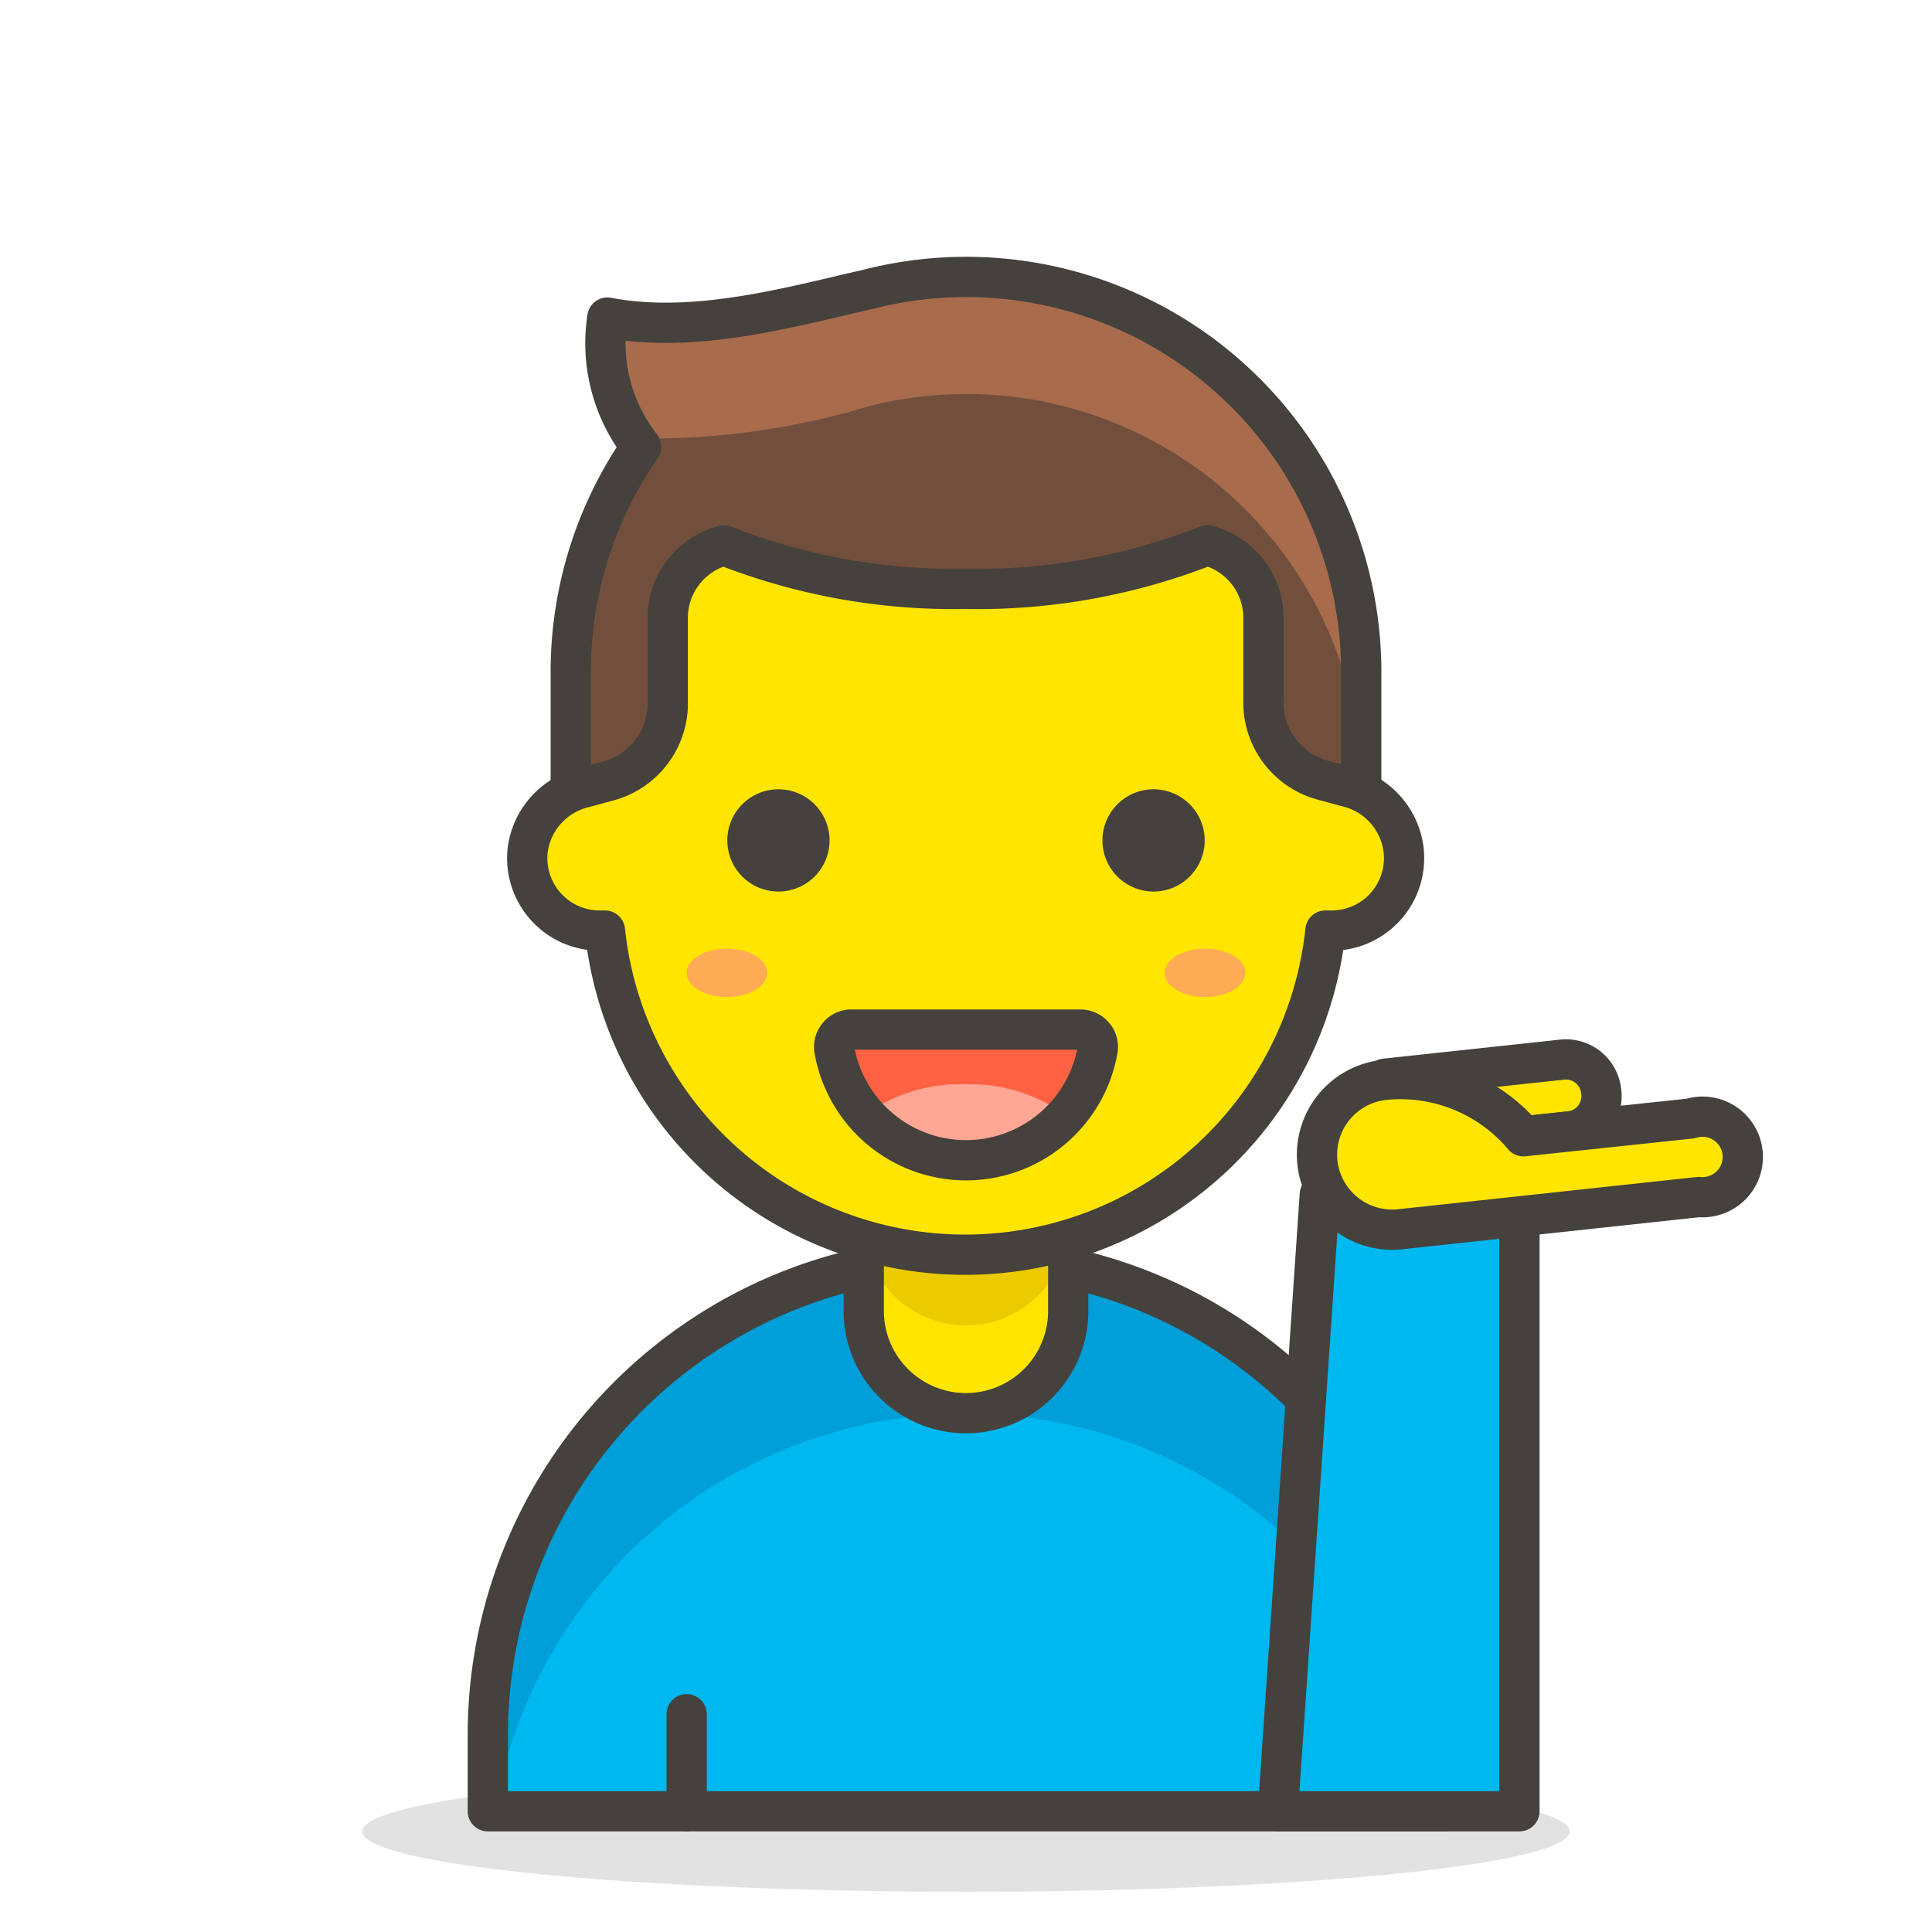 <svg viewBox="0 0 48 48" xmlns="http://www.w3.org/2000/svg"><path d="M9.000 45.500 A15 1.5 0 1 0 39.000 45.500 A15 1.5 0 1 0 9.000 45.500 Z" fill="#45413c" opacity=".15"></path><path d="M35.88,45H12.12V43.1a11.88,11.88,0,1,1,23.76,0Z" fill="#00b8f0"></path><path d="M24,31.22A11.88,11.88,0,0,0,12.12,43.1V45h.17a11.88,11.88,0,0,1,23.42,0h.17V43.1A11.88,11.88,0,0,0,24,31.22Z" fill="#009fd9"></path><path d="M35.88,45H12.12V43.1a11.88,11.88,0,1,1,23.76,0Z" fill="none" stroke="#45413c" stroke-linecap="round" stroke-linejoin="round"></path><path d="M24,27.17a2.54,2.54,0,0,0-2.54,2.55v2.85a2.54,2.54,0,1,0,5.08,0V29.72A2.54,2.54,0,0,0,24,27.17Z" fill="#ffe500"></path><path d="M24,27.17a2.54,2.54,0,0,0-2.54,2.55v.67a2.54,2.54,0,0,0,5.08,0v-.67A2.54,2.54,0,0,0,24,27.17Z" fill="#ebcb00"></path><path d="M24,27.17a2.54,2.54,0,0,0-2.54,2.55v2.85a2.54,2.54,0,1,0,5.08,0V29.72A2.54,2.54,0,0,0,24,27.17Z" fill="none" stroke="#45413c" stroke-linecap="round" stroke-linejoin="round"></path><path d="M17.06 45L17.06 42.59" fill="none" stroke="#45413c" stroke-linecap="round" stroke-linejoin="round"></path><path d="M37.75 45L31.75 45 32.79 29.68 37.75 29.68 37.75 45z" fill="#00b8f0" stroke="#45413c" stroke-linecap="round" stroke-linejoin="round"></path><path d="M35.73,28.46,39,28.11a.88.88,0,0,0,.78-1h0a.88.88,0,0,0-1-.78l-4.37.47Z" fill="#ffe500" stroke="#45413c" stroke-linecap="round" stroke-linejoin="round"></path><path d="M42,27.79l-4.15.44a4,4,0,0,0-3.46-1.4h0a1.87,1.87,0,0,0-1.66,2.05h0a1.87,1.87,0,0,0,2.06,1.66l7.42-.8A1,1,0,1,0,42,27.79Z" fill="#ffe500" stroke="#45413c" stroke-linecap="round" stroke-linejoin="round"></path><path d="M24,6.88a9.83,9.83,0,0,0-2.44.31c-1.86.42-4.28,1.12-6.47.7a4.17,4.17,0,0,0,.84,3.21,9.81,9.81,0,0,0-1.75,5.6v5.15H33.82V16.7A9.82,9.82,0,0,0,24,6.88Z" fill="#724f3d"></path><path d="M24,6.88a9.83,9.83,0,0,0-2.44.31c-1.86.42-4.28,1.12-6.47.7a4.47,4.47,0,0,0,.68,3,18.77,18.77,0,0,0,5.79-.79,9.81,9.81,0,0,1,12.26,9.52V16.7A9.82,9.82,0,0,0,24,6.88Z" fill="#a86c4d"></path><path d="M24,6.88a9.83,9.83,0,0,0-2.44.31c-1.86.42-4.28,1.12-6.47.7a4.17,4.17,0,0,0,.84,3.21,9.81,9.81,0,0,0-1.75,5.6v5.15H33.82V16.7A9.82,9.82,0,0,0,24,6.88Z" fill="none" stroke="#45413c" stroke-linecap="round" stroke-linejoin="round"></path><path d="M34.87,21.1a1.84,1.84,0,0,0-1.39-1.55l-.59-.16a2,2,0,0,1-1.5-2V15.35a1.86,1.86,0,0,0-1.4-1.8,15.53,15.53,0,0,1-6,1.08,15.53,15.53,0,0,1-6-1.08,1.86,1.86,0,0,0-1.4,1.8v2.06a2,2,0,0,1-1.5,2l-.59.16a1.84,1.84,0,0,0-1.39,1.55,1.8,1.8,0,0,0,1.81,2h.11a9,9,0,0,0,17.9,0h.11A1.8,1.8,0,0,0,34.87,21.1Z" fill="#ffe500" stroke="#45413c" stroke-linecap="round" stroke-linejoin="round"></path><path d="M18.57,20.88a.77.77,0,0,0,1.54,0,.77.77,0,0,0-1.54,0Z" fill="#45413c" stroke="#45413c" stroke-linecap="round" stroke-linejoin="round"></path><path d="M29.43,20.88a.77.77,0,0,1-1.54,0,.77.77,0,0,1,1.54,0Z" fill="#45413c" stroke="#45413c" stroke-linecap="round" stroke-linejoin="round"></path><path d="M21.16,25.58a.41.41,0,0,0-.33.15.42.42,0,0,0-.1.35,3.32,3.32,0,0,0,6.54,0,.42.42,0,0,0-.1-.35.43.43,0,0,0-.33-.15Z" fill="#ff6242"></path><path d="M24,26.94a4,4,0,0,0-2.52.77,3.36,3.36,0,0,0,5,0A4,4,0,0,0,24,26.94Z" fill="#ffa694"></path><path d="M21.16,25.58a.41.41,0,0,0-.33.15.42.42,0,0,0-.1.35,3.32,3.32,0,0,0,6.54,0,.42.42,0,0,0-.1-.35.43.43,0,0,0-.33-.15Z" fill="none" stroke="#45413c" stroke-linecap="round" stroke-linejoin="round"></path><path d="M17.060 24.170 A1 0.6 0 1 0 19.060 24.170 A1 0.6 0 1 0 17.060 24.170 Z" fill="#ffaa54"></path><path d="M28.940 24.170 A1 0.6 0 1 0 30.940 24.170 A1 0.6 0 1 0 28.940 24.170 Z" fill="#ffaa54"></path></svg>